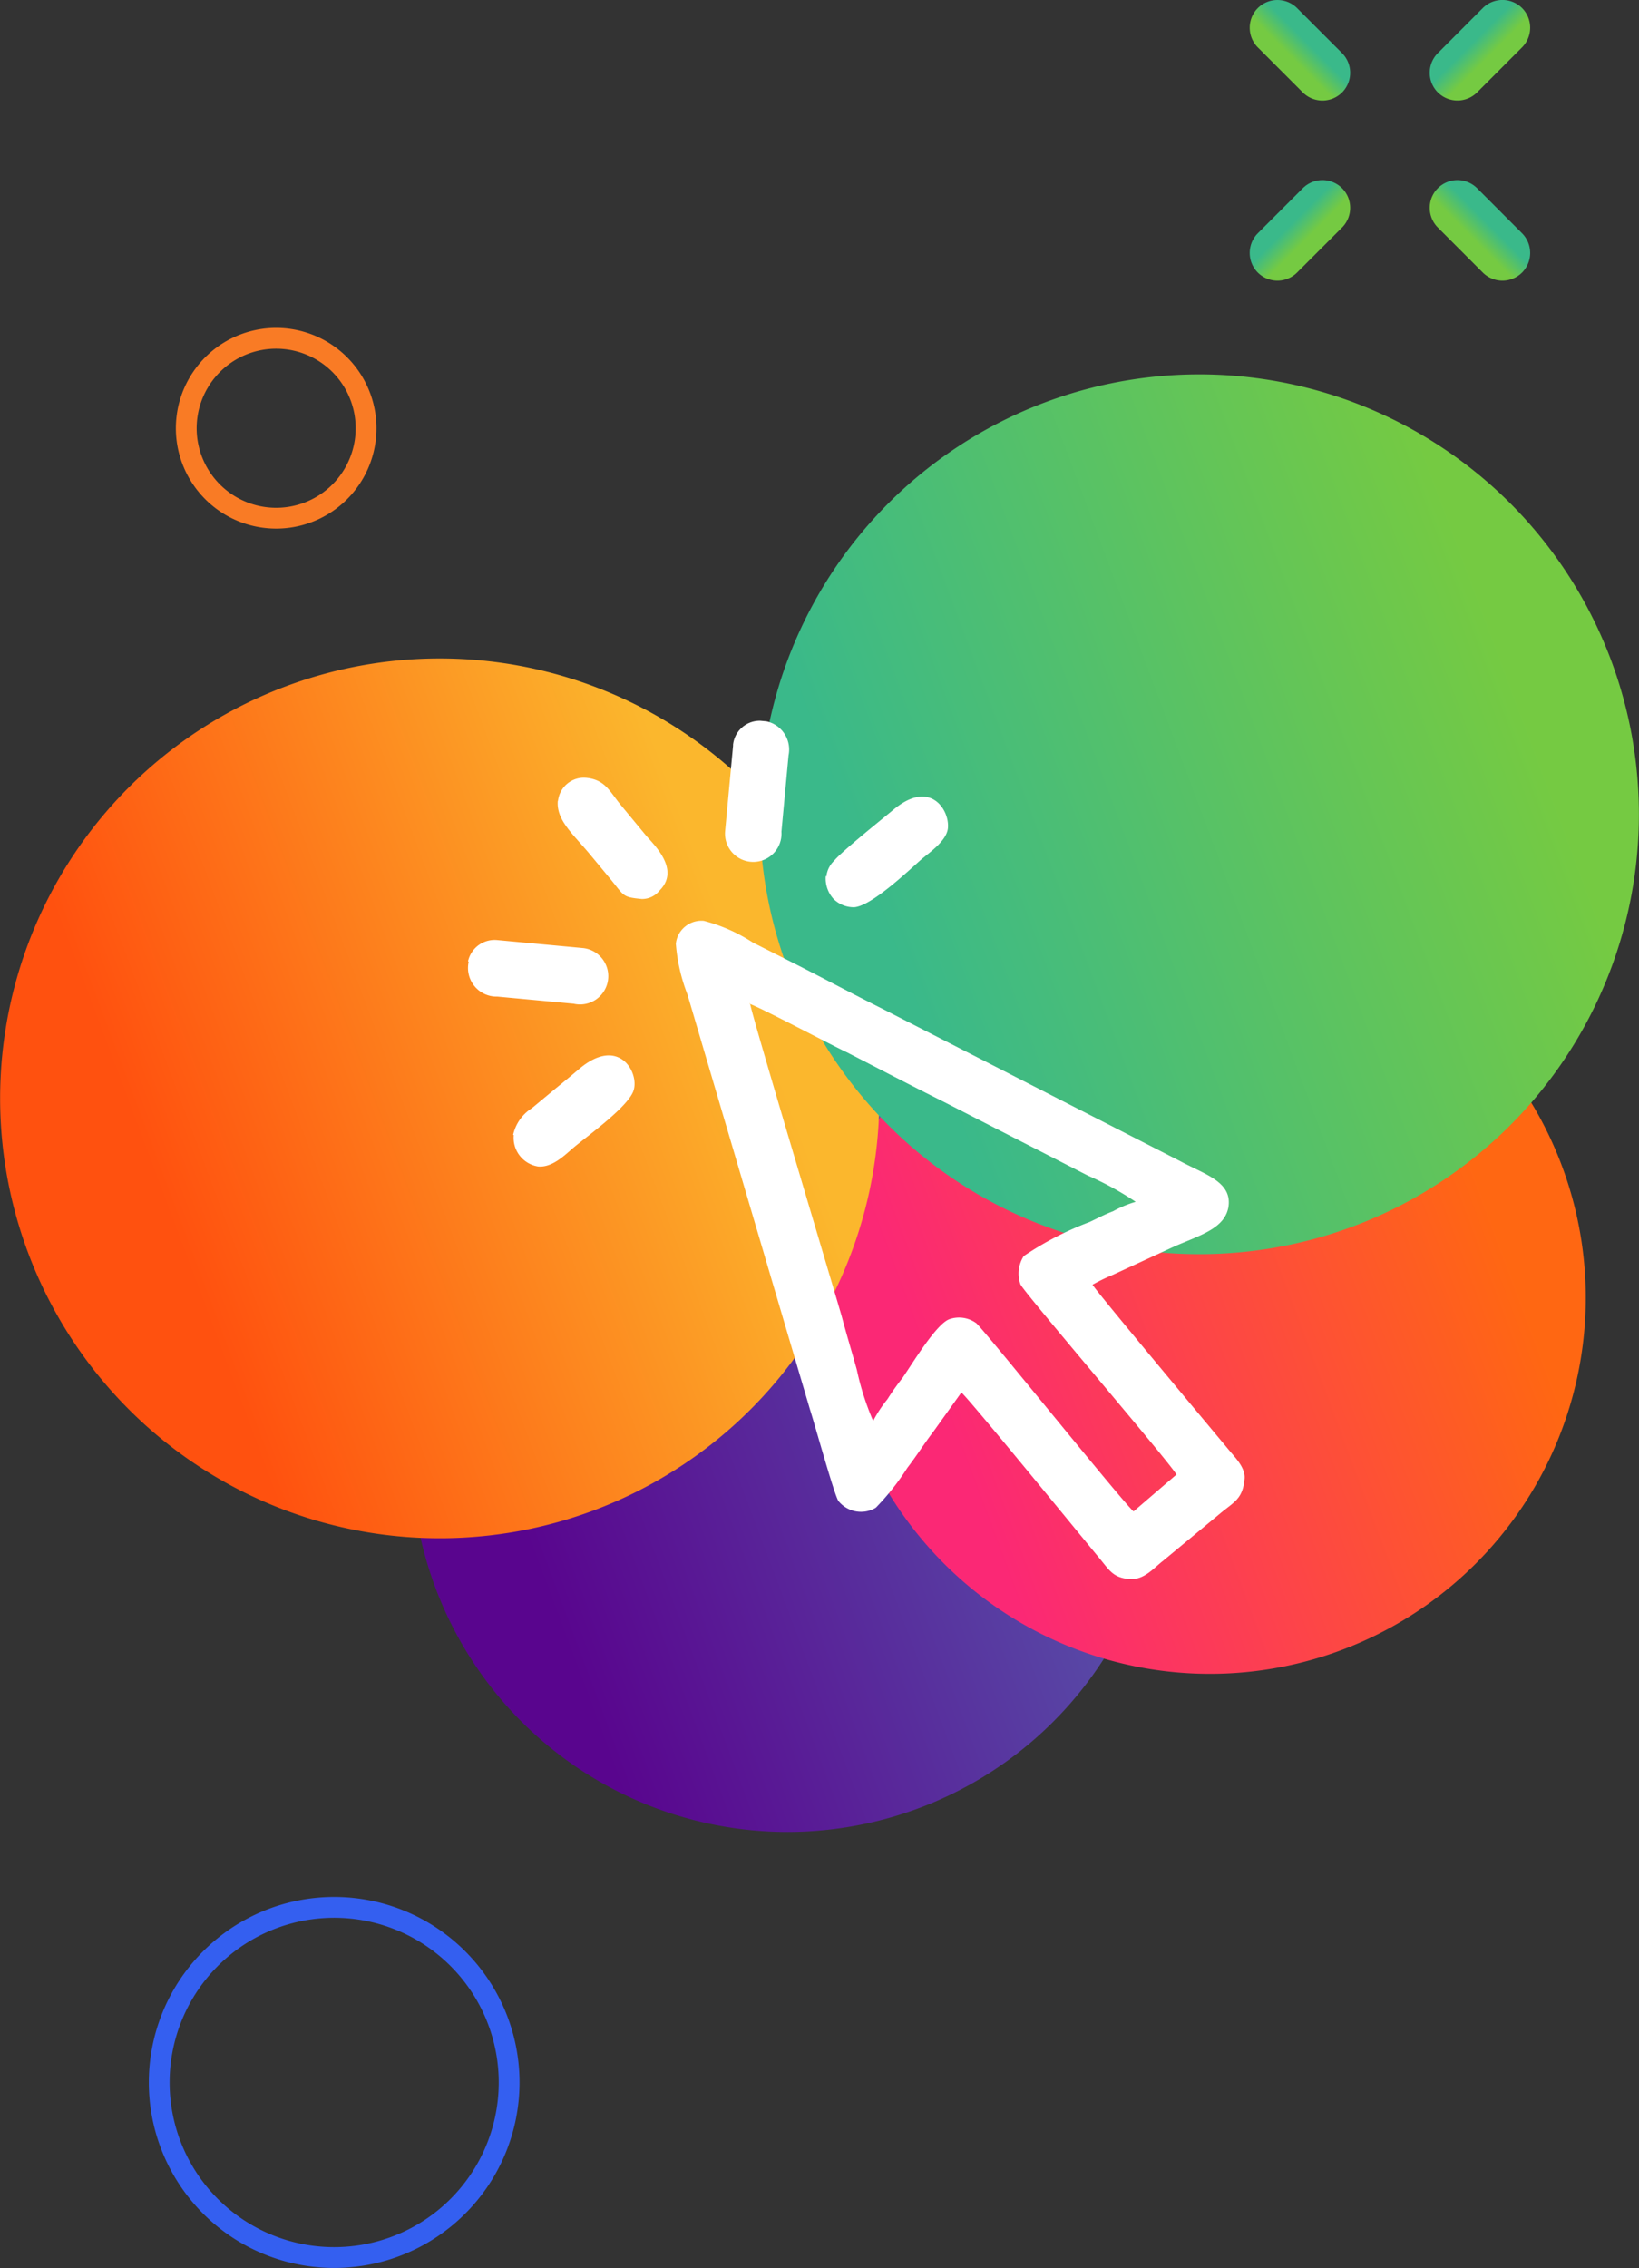 <svg xmlns="http://www.w3.org/2000/svg" xmlns:xlink="http://www.w3.org/1999/xlink" width="37.829" height="52.311" viewBox="0 0 37.829 52.311">
  <rect x="0" y="0" width="37.829" height="52.311" fill="#333333" stroke="none"/>
  <defs>
    <linearGradient id="linear-gradient" x1="0.16" y1="0.627" x2="0.837" y2="0.374" gradientUnits="objectBoundingBox">
      <stop offset="0" stop-color="#59058e"/>
      <stop offset="1" stop-color="#584ea8"/>
    </linearGradient>
    <linearGradient id="linear-gradient-2" x1="0.142" y1="0.634" x2="0.864" y2="0.364" gradientUnits="objectBoundingBox">
      <stop offset="0" stop-color="#fb2875"/>
      <stop offset="1" stop-color="#ff6712"/>
    </linearGradient>
    <linearGradient id="linear-gradient-3" x1="0.185" y1="0.618" x2="0.849" y2="0.369" gradientUnits="objectBoundingBox">
      <stop offset="0" stop-color="#ff510f"/>
      <stop offset="1" stop-color="#fbb72d"/>
    </linearGradient>
    <linearGradient id="linear-gradient-4" x1="0.142" y1="0.634" x2="0.864" y2="0.364" gradientUnits="objectBoundingBox">
      <stop offset="0" stop-color="#3ab98a"/>
      <stop offset="1" stop-color="#75ca42"/>
    </linearGradient>
    <linearGradient id="linear-gradient-5" x1="0.425" y1="0.425" x2="0.576" y2="0.576" xlink:href="#linear-gradient-4"/>
    <linearGradient id="linear-gradient-6" x1="0.575" y1="0.425" x2="0.424" y2="0.576" xlink:href="#linear-gradient-4"/>
    <linearGradient id="linear-gradient-7" x1="0.425" y1="0.425" x2="0.576" y2="0.576" xlink:href="#linear-gradient-4"/>
    <linearGradient id="linear-gradient-8" x1="0.575" y1="0.425" x2="0.424" y2="0.576" xlink:href="#linear-gradient-4"/>
  </defs>
  <g id="Group_35" data-name="Group 35" transform="translate(-1079.956 -2987.414)">
    <g id="Group_20" data-name="Group 20" transform="translate(-505 121)">
      <g id="Group_14" data-name="Group 14">
        <path id="Path_38" data-name="Path 38" d="M1600.093,2891.863a8.676,8.676,0,1,1-5.09,11.164A8.675,8.675,0,0,1,1600.093,2891.863Z" fill-rule="evenodd" fill="url(#linear-gradient)"/>
        <path id="Path_39" data-name="Path 39" d="M1609.845,2888.219a8.675,8.675,0,1,1-5.09,11.163A8.676,8.676,0,0,1,1609.845,2888.219Z" fill-rule="evenodd" fill="url(#linear-gradient-2)"/>
      </g>
      <g id="Group_15" data-name="Group 15">
        <path id="Path_40" data-name="Path 40" d="M1591.554,2882.243a10.146,10.146,0,1,1-5.953,13.056A10.145,10.145,0,0,1,1591.554,2882.243Z" fill-rule="evenodd" fill="url(#linear-gradient-3)"/>
        <path id="Path_41" data-name="Path 41" d="M1609.085,2875.691a10.146,10.146,0,1,1-5.952,13.056A10.146,10.146,0,0,1,1609.085,2875.691Z" fill-rule="evenodd" fill="url(#linear-gradient-4)"/>
      </g>
      <g id="Group_17" data-name="Group 17">
        <g id="Group_16" data-name="Group 16">
          <path id="Path_42" data-name="Path 42" d="M1602.248,2889.563c.259.087,1.951.983,2.252,1.121.749.384,1.483.767,2.219,1.133l3.343,1.71a7.12,7.12,0,0,1,1.106.606,2.543,2.543,0,0,0-.523.218c-.2.076-.345.156-.542.248a7.3,7.3,0,0,0-1.518.785.745.745,0,0,0-.076.653c.091.2,3.449,4.107,3.6,4.387l-.99.85c-.234-.194-3.443-4.184-3.632-4.343a.675.675,0,0,0-.62-.09c-.309.113-.868,1.05-1.085,1.36a5.608,5.608,0,0,0-.344.486,2.943,2.943,0,0,0-.329.5,6.3,6.3,0,0,1-.377-1.182c-.118-.42-.226-.775-.343-1.21-.153-.548-2.084-6.964-2.121-7.235Zm0,0Zm-1.693-1.383a4.1,4.1,0,0,0,.268,1.172l2.83,9.578c.1.307.556,1.952.652,2.1a.668.668,0,0,0,.865.159,5.653,5.653,0,0,0,.729-.921c.215-.279.4-.575.614-.854l.632-.883c.175.142,2.741,3.286,3.179,3.814.24.289.319.454.692.489.343.032.575-.261.777-.415l1.328-1.1c.323-.269.518-.329.561-.8.023-.249-.221-.492-.334-.628-.339-.409-3.081-3.68-3.176-3.846a4.2,4.2,0,0,1,.461-.224l1.444-.666c.6-.258,1.138-.413,1.23-.891.1-.587-.527-.756-1.095-1.06l-6.911-3.534c-.661-.329-1.3-.672-1.979-1.017l-.99-.5a3.87,3.87,0,0,0-1.131-.5.594.594,0,0,0-.647.537Z" fill="#fff" fill-rule="evenodd"/>
          <path id="Path_43" data-name="Path 43" d="M1604.015,2886.618a.7.7,0,0,0,.186.536.667.667,0,0,0,.469.185c.395-.026,1.223-.813,1.547-1.1.2-.17.591-.432.618-.728.039-.42-.412-1.138-1.265-.416-.272.226-1.188.957-1.366,1.176a.582.582,0,0,0-.175.361Z" fill="#fff" fill-rule="evenodd"/>
          <path id="Path_44" data-name="Path 44" d="M1596.814,2892.591a.668.668,0,0,0,.561.727c.342.032.639-.286.843-.455.324-.268,1.25-.936,1.362-1.3.133-.411-.338-1.256-1.24-.508-.2.169-.357.3-.562.466l-.545.452a.974.974,0,0,0-.434.619Z" fill="#fff" fill-rule="evenodd"/>
          <path id="Path_45" data-name="Path 45" d="M1601.878,2883.592l-.186,1.993a.652.652,0,1,0,1.3.011l.164-1.76a.666.666,0,0,0-.508-.785l-.14-.013a.619.619,0,0,0-.634.569Z" fill="#fff" fill-rule="evenodd"/>
          <path id="Path_46" data-name="Path 46" d="M1595.773,2888.6a.66.66,0,0,0,.663.8l1.76.164a.652.652,0,1,0,.229-1.282l-1.992-.186a.629.629,0,0,0-.674.487Z" fill="#fff" fill-rule="evenodd"/>
          <path id="Path_47" data-name="Path 47" d="M1597.831,2884.879c-.042.452.353.771.748,1.248.156.187.282.34.438.528.353.425.288.45.755.494a.515.515,0,0,0,.411-.2c.485-.489-.152-1.067-.322-1.271l-.579-.7c-.254-.306-.354-.583-.8-.625a.6.6,0,0,0-.647.537Z" fill="#fff" fill-rule="evenodd"/>
        </g>
      </g>
      <g id="Group_18" data-name="Group 18">
        <path id="Path_48" data-name="Path 48" d="M1595.883,2912a4.038,4.038,0,1,1-5.658-.77A4.038,4.038,0,0,1,1595.883,2912Z" fill="none" stroke="#345ff0" stroke-miterlimit="2.613" stroke-width="0.48" fill-rule="evenodd"/>
        <path id="Path_49" data-name="Path 49" d="M1592.984,2875.038a2.075,2.075,0,1,1-2.908-.4A2.076,2.076,0,0,1,1592.984,2875.038Z" fill="none" stroke="#f97b25" stroke-miterlimit="2.613" stroke-width="0.48" fill-rule="evenodd"/>
      </g>
      <g id="Group_19" data-name="Group 19">
        <path id="Path_50" data-name="Path 50" d="M1620.086,2866.6h0a.643.643,0,0,1,0,.906l-1.038,1.039a.643.643,0,0,1-.906,0h0a.641.641,0,0,1,0-.906l1.038-1.039A.643.643,0,0,1,1620.086,2866.6Z" fill-rule="evenodd" fill="url(#linear-gradient-5)"/>
        <path id="Path_51" data-name="Path 51" d="M1620.086,2872.7h0a.643.643,0,0,1-.906,0l-1.038-1.039a.641.641,0,0,1,0-.906h0a.643.643,0,0,1,.906,0l1.038,1.039A.643.643,0,0,1,1620.086,2872.7Z" fill-rule="evenodd" fill="url(#linear-gradient-6)"/>
        <path id="Path_52" data-name="Path 52" d="M1615.932,2870.755h0a.643.643,0,0,1,0,.906l-1.039,1.039a.643.643,0,0,1-.906,0h0a.643.643,0,0,1,0-.906l1.039-1.039A.643.643,0,0,1,1615.932,2870.755Z" fill-rule="evenodd" fill="url(#linear-gradient-7)"/>
        <path id="Path_53" data-name="Path 53" d="M1615.932,2868.546h0a.643.643,0,0,1-.906,0l-1.039-1.039a.643.643,0,0,1,0-.906h0a.643.643,0,0,1,.906,0l1.039,1.039A.643.643,0,0,1,1615.932,2868.546Z" fill-rule="evenodd" fill="url(#linear-gradient-8)"/>
      </g>
    </g>
  </g>
</svg>
